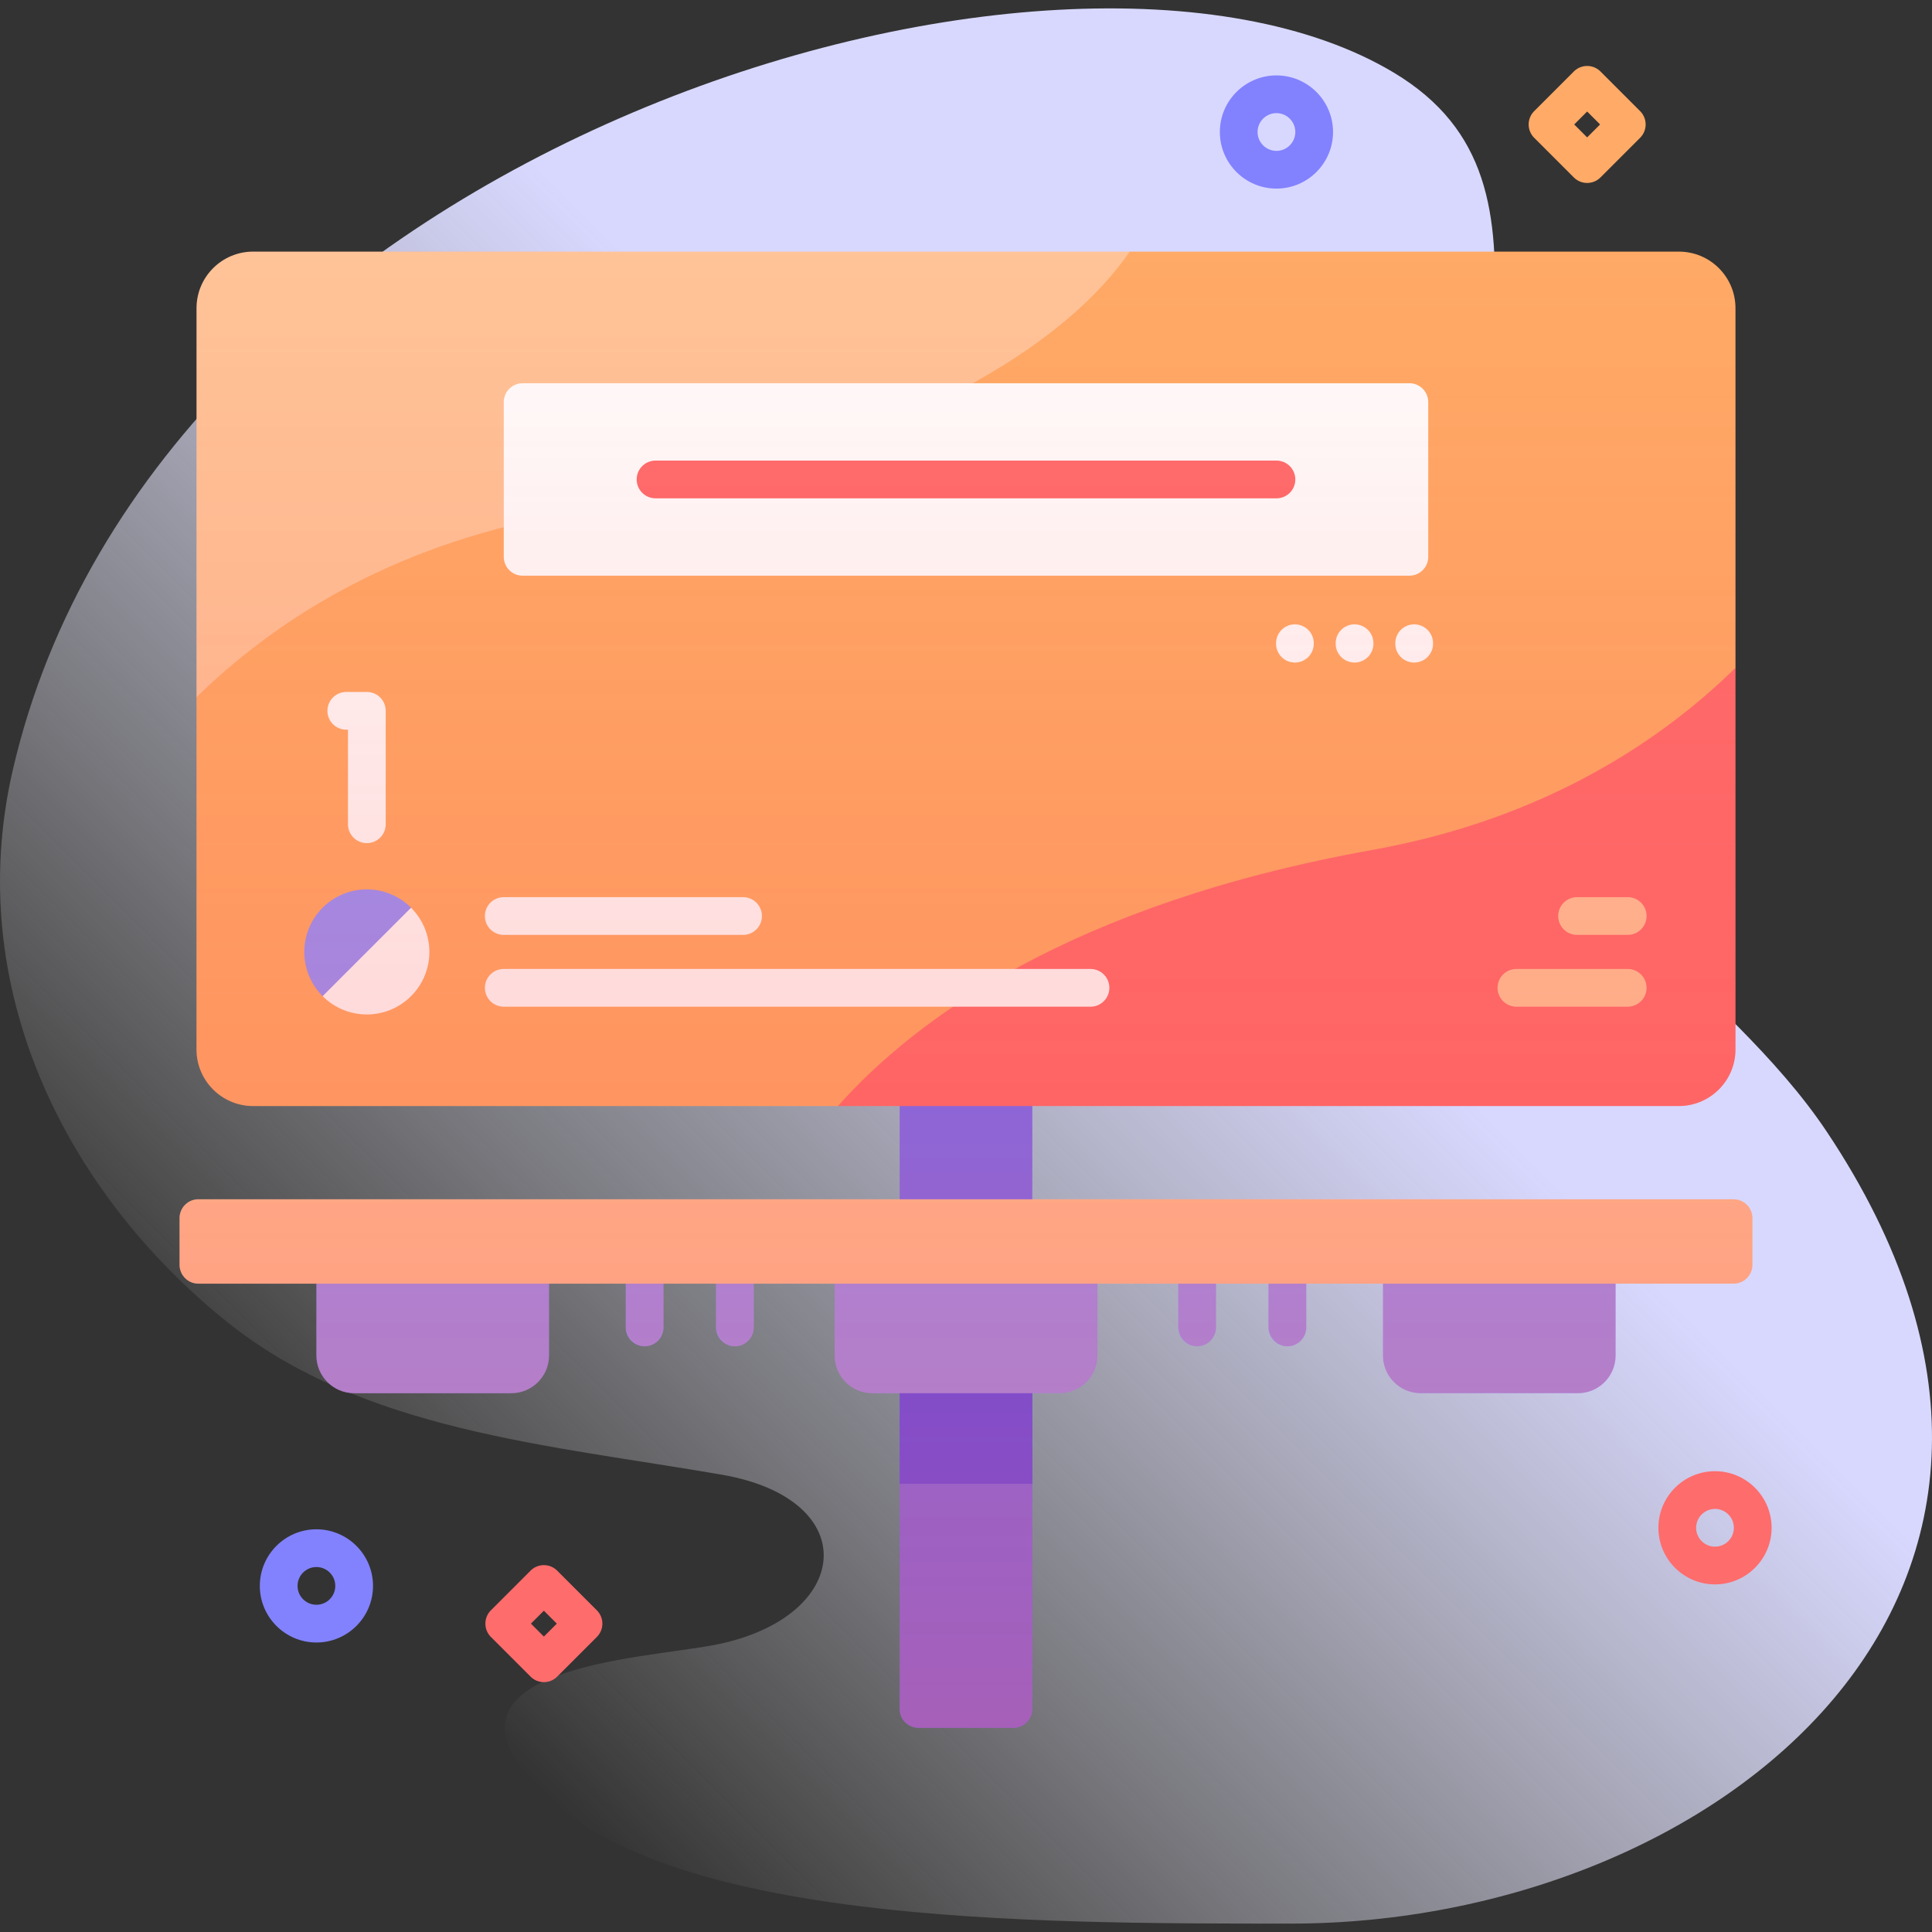 <?xml version="1.0" encoding="UTF-8"?> <svg xmlns="http://www.w3.org/2000/svg" xmlns:xlink="http://www.w3.org/1999/xlink" version="1.1" width="512" height="512" x="0" y="0" viewBox="0 0 512 512" style="enable-background:new 0 0 512 512" xml:space="preserve"><rect x="0" y="0" width="512" height="512" fill="#333333" stroke="none"/><g><linearGradient id="a" x1="109.072" x2="451.154" y1="440.451" y2="98.37" gradientUnits="userSpaceOnUse"><stop offset="0" stop-color="#fff" stop-opacity="0"></stop><stop offset=".262" stop-color="#ededff" stop-opacity=".416"></stop><stop offset=".629" stop-color="#d8d8ff"></stop></linearGradient><linearGradient id="b" x1="256" x2="256" y1="463.827" y2="59.583" gradientUnits="userSpaceOnUse"><stop offset="0" stop-color="#ff4d4d" stop-opacity=".4"></stop><stop offset=".146" stop-color="#ff4d4d" stop-opacity=".342"></stop><stop offset="1" stop-color="#ff4d4d" stop-opacity="0"></stop></linearGradient><path fill="url(#a)" d="M484.13 299.936c-26.366-39.508-77.481-65.978-87.347-113.689-15.995-77.346 22.731-136.924-27.399-166.993C281.455-33.489 41.43 38.525 3.347 204.261c-13.198 57.437 14.066 111.694 56.746 146 36.038 28.967 85.628 32.655 131.188 40.549 37.986 6.581 34.629 38.124-2.042 45.136-19.411 3.712-76.65 5.848-47.13 37.496C176 509.775 271.72 509.775 342.061 509.775c113.032 0 222.976-88.603 142.069-209.839z" opacity="1" data-original="url(#a)"></path><path fill="#6c6cff" d="M273.57 293.112v159.79a5 5 0 0 1-5 5h-25.14a5 5 0 0 1-5-5v-159.79l17.57-3z" opacity="1" data-original="#6c6cff"></path><path fill="#4d4dff" d="M238.43 364.182h35.14v29.03h-35.14z" opacity="1" data-original="#4d4dff"></path><path fill="#ffaa66" d="M459.92 81.68v95.3l-23.562 84.804L222.06 293.11H67.08c-8.284 0-15-6.716-15-15v-93.34l42.708-83.207L299.4 66.68h145.52c8.284 0 15 6.716 15 15z" opacity="1" data-original="#ffaa66"></path><path fill="#ffc498" d="M299.4 66.68c-16.22 23.42-56.72 52.91-151.09 69.83-46.26 8.3-77.11 29.49-96.23 48.26V81.68c0-8.29 6.72-15 15-15z" opacity="1" data-original="#ffc498"></path><path fill="#ff6c6c" d="M459.92 176.98v101.13c0 8.28-6.72 15-15 15H222.06c20.68-23.21 61.95-53.58 141.63-67.87 46.26-8.3 77.11-29.49 96.23-48.26z" opacity="1" data-original="#ff6c6c"></path><path fill="#9393ff" d="M170.832 356.778a5 5 0 0 1-5-5v-11.597a5 5 0 1 1 10 0v11.597a5 5 0 0 1-5 5zM194.752 356.778a5 5 0 0 1-5-5v-11.597a5 5 0 1 1 10 0v11.597a5 5 0 0 1-5 5zM317.248 356.778a5 5 0 0 1-5-5v-11.597a5 5 0 1 1 10 0v11.597a5 5 0 0 1-5 5zM341.168 356.778a5 5 0 0 1-5-5v-11.597a5 5 0 1 1 10 0v11.597a5 5 0 0 1-5 5z" opacity="1" data-original="#9393ff"></path><g fill="#9393ff"><path d="M135.492 369.207H93.854c-5.523 0-10-4.477-10-10V340.18l30.819-3 30.819 3v19.027c0 5.523-4.477 10-10 10zM280.819 369.207h-49.637c-5.523 0-10-4.477-10-10V340.18l34.819-3 34.819 3v19.027c-.001 5.523-4.478 10-10.001 10zM418.146 369.207h-41.637c-5.523 0-10-4.477-10-10V340.18l30.819-3 30.819 3v19.027c-.001 5.523-4.478 10-10.001 10z" fill="#9393ff" opacity="1" data-original="#9393ff"></path></g><path fill="#ffc498" d="M459.413 317.818H52.587a5 5 0 0 0-5 5v12.362a5 5 0 0 0 5 5h406.826a5 5 0 0 0 5-5v-12.362a5 5 0 0 0-5-5z" opacity="1" data-original="#ffc498"></path><path fill="#ffffff" d="M343.168 175.578a5 5 0 0 1-5-5v-.115a5 5 0 1 1 10 0v.115a5 5 0 0 1-5 5zM358.97 175.578a5 5 0 0 1-5-5v-.115a5 5 0 1 1 10 0v.115a5 5 0 0 1-5 5zM374.771 175.578a5 5 0 0 1-5-5v-.115a5 5 0 1 1 10 0v.115a5 5 0 0 1-5 5zM373.496 152.562H138.504a5 5 0 0 1-5-5v-40.999a5 5 0 0 1 5-5h234.993a5 5 0 0 1 5 5v40.999a5 5 0 0 1-5.001 5z" opacity="1" data-original="#ffffff"></path><path fill="#ff6c6c" d="M338.27 132.063H173.73a5 5 0 1 1 0-10h164.54a5 5 0 1 1 0 10z" opacity="1" data-original="#ff6c6c"></path><path fill="#ffc498" d="M431.358 247.758h-13.415a5 5 0 1 1 0-10h13.415a5 5 0 1 1 0 10zM431.358 266.784h-29.491a5 5 0 1 1 0-10h29.491a5 5 0 1 1 0 10z" opacity="1" data-original="#ffc498"></path><path fill="#ffffff" d="M108.93 263.99c-6.47 6.47-16.96 6.47-23.43 0l9.29-14.29 14.14-9.14c6.48 6.47 6.48 16.96 0 23.43z" opacity="1" data-original="#ffffff"></path><g fill="#9393ff"><path d="M108.935 240.551c-6.472-6.472-16.966-6.472-23.439 0-6.473 6.473-6.472 16.966 0 23.439z" fill="#9393ff" opacity="1" data-original="#9393ff"></path><path d="m108.94 240.55-.01.01v-.01z" fill="#9393ff" opacity="1" data-original="#9393ff"></path></g><path fill="#ffffff" d="M196.919 247.758h-63.415a5 5 0 1 1 0-10h63.415a5 5 0 1 1 0 10zM288.994 266.784h-155.49a5 5 0 1 1 0-10h155.49a5 5 0 1 1 0 10zM97.216 223.44a5 5 0 0 1-5-5v-25.062h-.444a5 5 0 1 1 0-10h5.444a5 5 0 0 1 5 5v30.062a5 5 0 0 1-5 5z" opacity="1" data-original="#ffffff"></path><path fill="url(#b)" d="M459.413 317.818H273.57l-.01-24.708h171.36c8.284 0 15-6.716 15-15V81.68c0-8.284-6.716-15-15-15H67.08c-8.284 0-15 6.716-15 15v196.43c0 8.284 6.716 15 15 15l171.35.002v24.707H52.587a5 5 0 0 0-5 5v12.362a5 5 0 0 0 5 5h31.267v19.027c0 5.523 4.477 10 10 10h41.637c5.523 0 10-4.477 10-10v-19.027h20.34v11.382c0 2.612 1.91 4.944 4.51 5.191a5.001 5.001 0 0 0 5.49-4.977V340.18h13.92v11.382c0 2.612 1.91 4.944 4.51 5.191a5.001 5.001 0 0 0 5.49-4.977v-11.597h21.429v19.027c0 5.523 4.477 10 10 10h7.249V452.9a5 5 0 0 0 5 5h25.14a5 5 0 0 0 5-5v-83.694h7.249c5.523 0 10-4.477 10-10v-19.027h21.429v11.382c0 2.612 1.91 4.944 4.51 5.191a5.001 5.001 0 0 0 5.49-4.977v-11.597h13.92v11.382c0 2.612 1.91 4.944 4.51 5.191a5.001 5.001 0 0 0 5.49-4.977v-11.597h20.34v19.027c0 5.523 4.477 10 10 10h41.637c5.523 0 10-4.477 10-10v-19.027h31.267a5 5 0 0 0 5-5v-12.362a4.997 4.997 0 0 0-4.998-4.997z" opacity="1" data-original="url(#b)"></path><path fill="#ffaa66" d="M420.612 48.482a4.983 4.983 0 0 1-3.535-1.464l-10.5-10.5a5 5 0 0 1 0-7.071l10.5-10.5a5 5 0 0 1 7.07 0l10.5 10.5a5 5 0 0 1 0 7.071l-10.5 10.5a4.981 4.981 0 0 1-3.535 1.464zm-3.428-15.5 3.429 3.429 3.429-3.429-3.429-3.429z" opacity="1" data-original="#ffaa66"></path><path fill="#ff6c6c" d="M144.133 445.779a4.983 4.983 0 0 1-3.535-1.464l-10.5-10.5a5 5 0 0 1 0-7.071l10.5-10.5a5 5 0 0 1 7.07 0l10.5 10.5a5 5 0 0 1 0 7.071l-10.5 10.5a4.984 4.984 0 0 1-3.535 1.464zm-3.429-15.5 3.429 3.429 3.429-3.429-3.429-3.429z" opacity="1" data-original="#ff6c6c"></path><path fill="#8282ff" d="M83.854 435.279c-8.271 0-15-6.729-15-15s6.729-15 15-15 15 6.729 15 15-6.728 15-15 15zm0-20c-2.757 0-5 2.243-5 5s2.243 5 5 5 5-2.243 5-5-2.243-5-5-5z" opacity="1" data-original="#8282ff"></path><path fill="#ff6c6c" d="M454.491 419.881c-8.271 0-15-6.729-15-15s6.729-15 15-15 15 6.729 15 15-6.728 15-15 15zm0-20c-2.757 0-5 2.243-5 5s2.243 5 5 5 5-2.243 5-5-2.243-5-5-5z" opacity="1" data-original="#ff6c6c"></path><path fill="#8282ff" d="M338.27 49.982c-8.271 0-15-6.729-15-15s6.729-15 15-15 15 6.729 15 15-6.729 15-15 15zm0-20c-2.757 0-5 2.243-5 5s2.243 5 5 5 5-2.243 5-5-2.244-5-5-5z" opacity="1" data-original="#8282ff"></path></g></svg> 